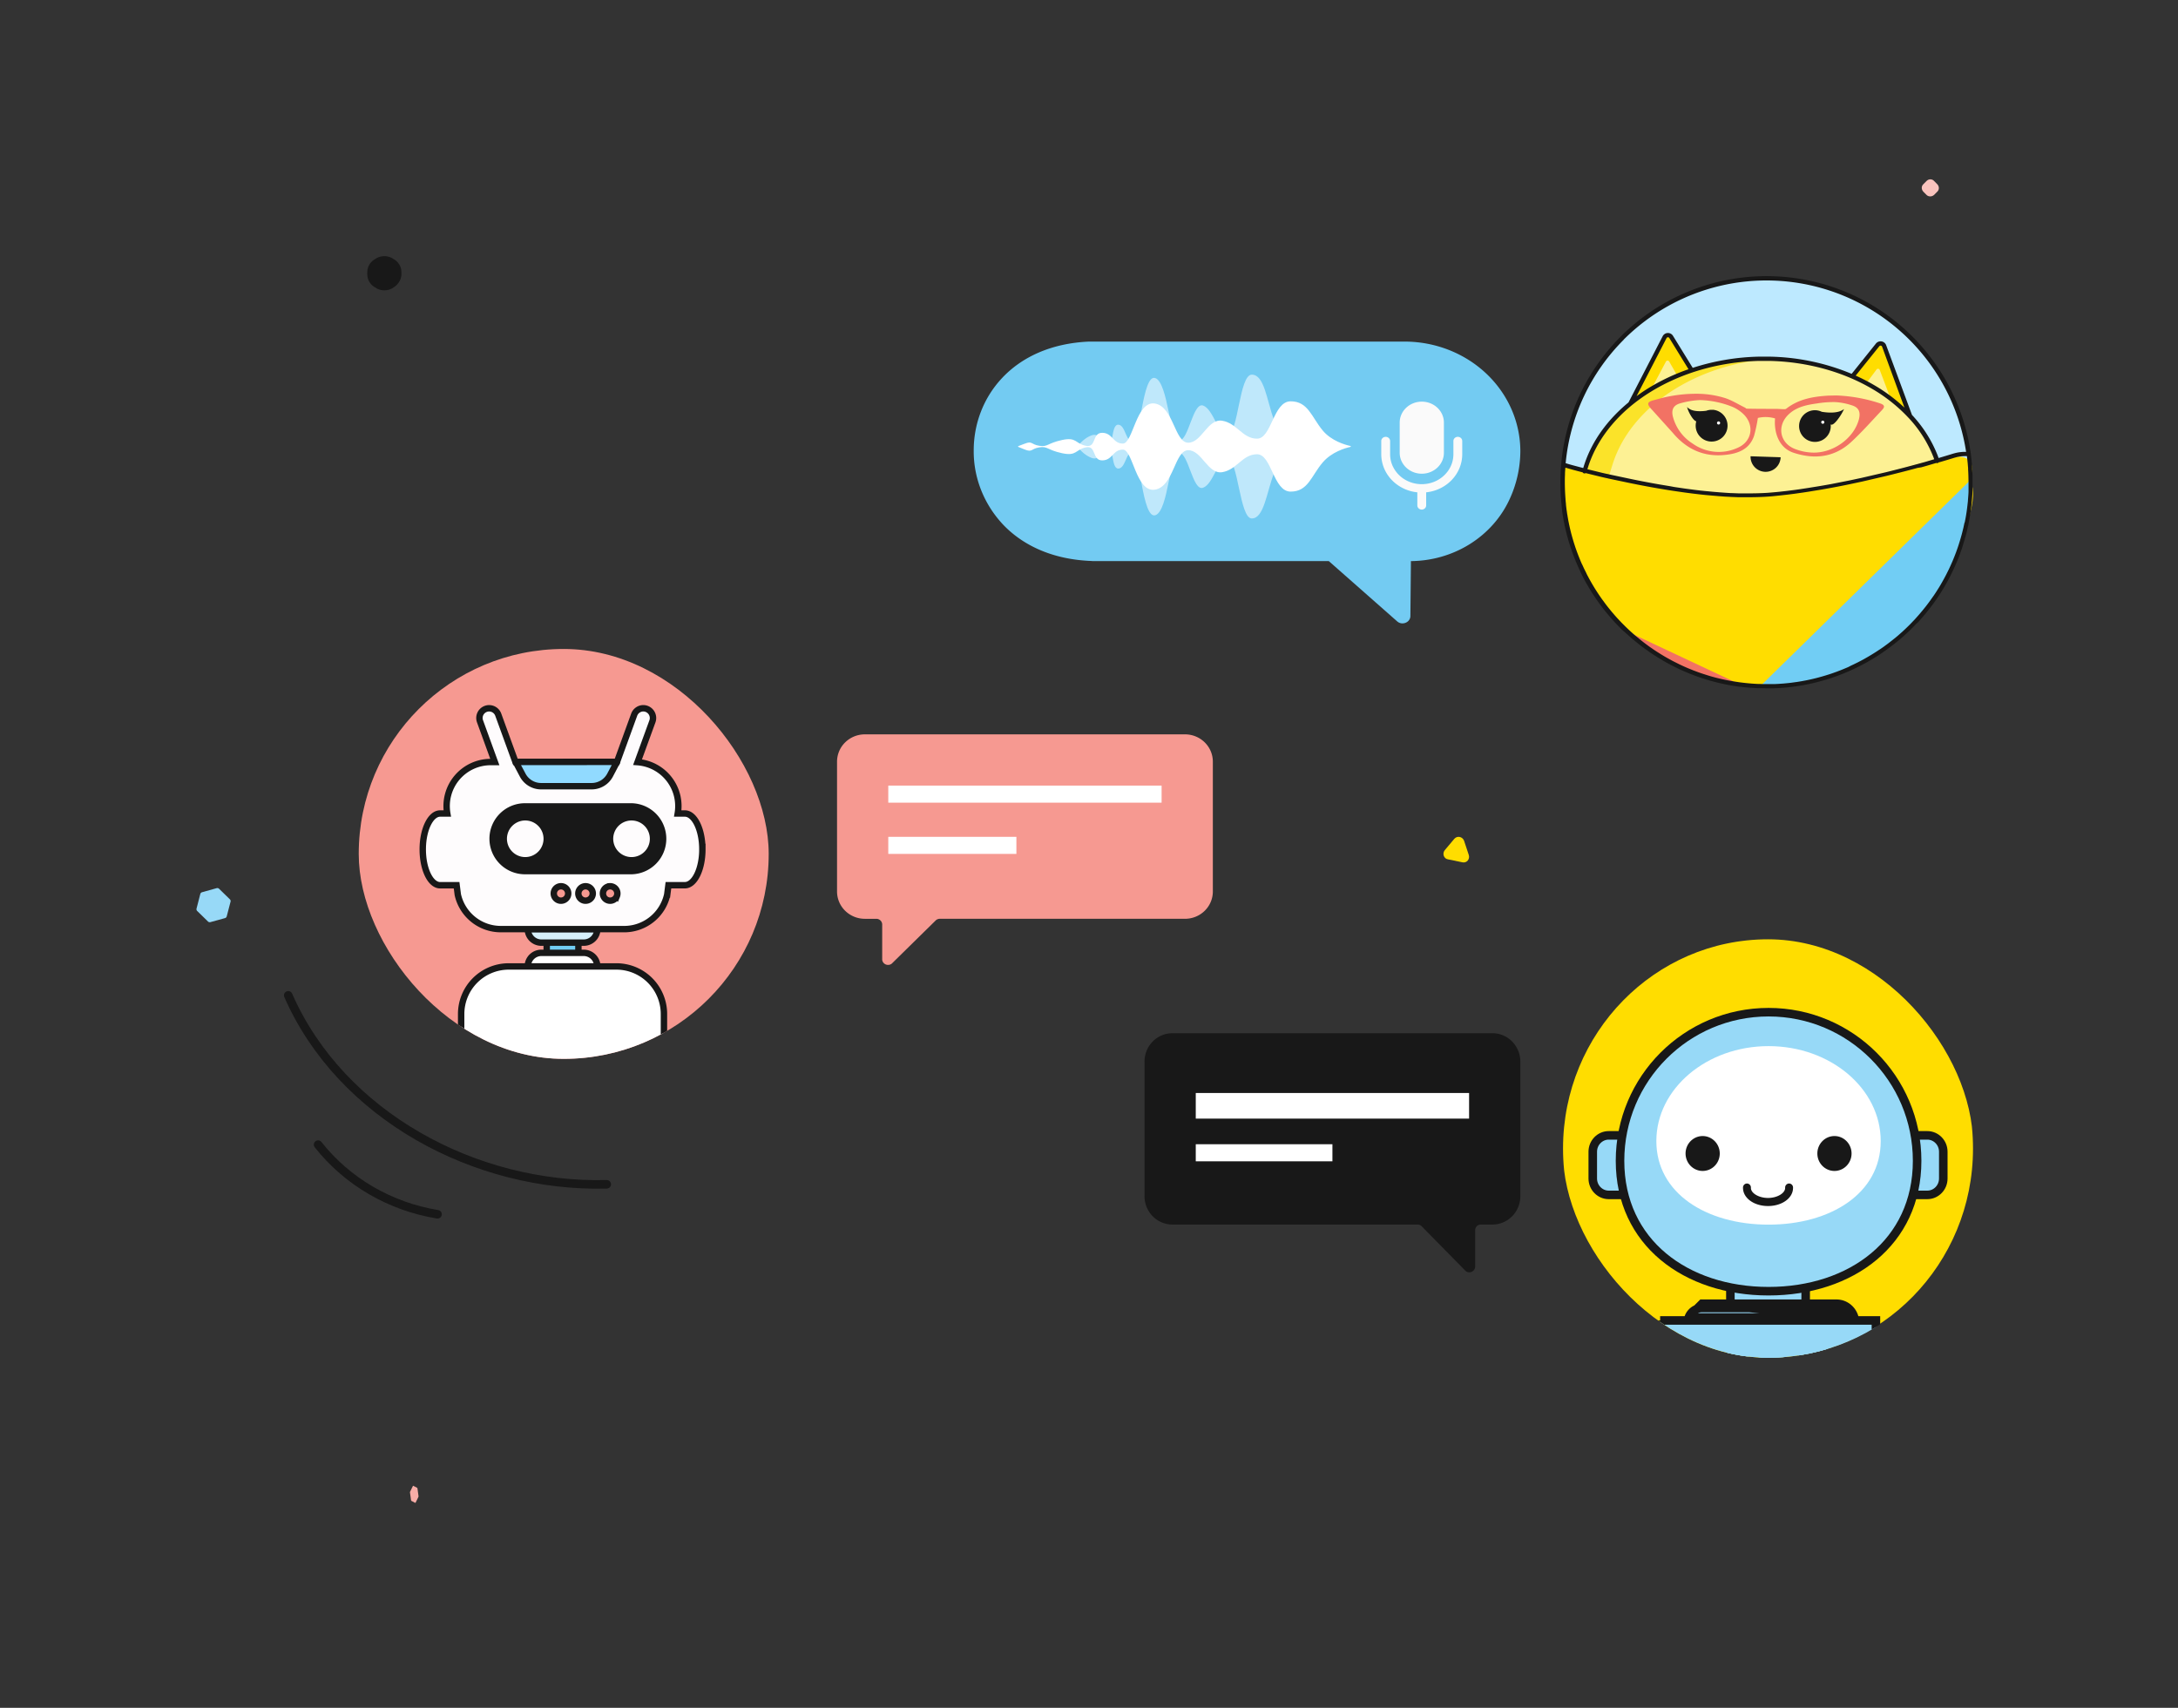 <svg xmlns="http://www.w3.org/2000/svg" xmlns:xlink="http://www.w3.org/1999/xlink" width="255" height="200" fill="none" xmlns:v="https://vecta.io/nano"><rect width="100%" height="100%" fill="#333333" stroke="none"/><style><![CDATA[.B{fill:#fff}.C{fill:#181818}.D{stroke:#181818}.E{fill:#f69991}.F{stroke-miterlimit:10}.G{fill:#97d9f7}.H{fill:#fdf194}]]></style><g clip-path="url(#A)"><path d="M127.903 65.534h27.742l8.06 7.102c.106.088.236.146.375.167a.78.78 0 0 0 .411-.049.73.73 0 0 0 .32-.25.68.68 0 0 0 .13-.373l.062-6.597c2.433.011 4.817-.649 6.86-1.901s3.66-3.04 4.65-5.147c4.314-9.314-2.793-18.31-12.077-18.31h-36.937c-17.934.819-17.688 24.736.372 25.35l.032.007z" fill="#73cbf2"/><g fill="#fafafa"><path d="M162.238 51.157c.137.001.268.052.365.144s.152.216.152.346v1.541a3.34 3.34 0 0 0 .291 1.368 3.59 3.59 0 0 0 1.342 1.546 3.84 3.84 0 0 0 2.07.598c.496.001.987-.093 1.443-.275a3.69 3.69 0 0 0 1.63-1.272 3.37 3.37 0 0 0 .633-1.965v-1.541a.48.48 0 0 1 .151-.347c.097-.092.229-.144.366-.144s.269.052.366.144a.48.48 0 0 1 .152.347v1.541c0 1.107-.43 2.175-1.21 3s-1.852 1.347-3.013 1.468v1.529c0 .13-.054.255-.152.347a.53.53 0 0 1-.366.144c-.137 0-.268-.052-.366-.144a.48.48 0 0 1-.151-.347v-1.529a4.84 4.84 0 0 1-1.328-.327c-.858-.344-1.591-.92-2.106-1.657a4.33 4.33 0 0 1-.789-2.484v-1.541a.47.47 0 0 1 .04-.188.49.49 0 0 1 .112-.159.53.53 0 0 1 .169-.106.54.54 0 0 1 .199-.037zm1.638-1.668c0-1.355 1.159-2.453 2.588-2.453s2.588 1.098 2.588 2.453v3.533c0 1.355-1.159 2.453-2.588 2.453s-2.588-1.098-2.588-2.453v-3.533z"/></g><path d="M124.483 51.753c.657-.568.486.141 1.202.401s.659-.473 1.888-1.075 1.086.667 1.974 1.075.499-2.418 1.361-2.418.882 2.005 1.724 2.005 1.104-8.018 2.631-7.464 1.676 7.316 2.793 7.316 1.605-4.55 2.815-4.095 1.675 3.341 2.893 3.341 1.316-6.963 2.793-6.963 1.735 2.926 2.631 5.419 2.498 3.001 2.498 3.001-1.578.508-2.498 3-1.21 5.419-2.631 5.419-1.586-6.935-2.81-6.935-1.675 2.898-2.893 3.339-1.696-4.095-2.815-4.095-1.21 6.781-2.763 7.309-1.815-7.462-2.631-7.462-.855 2.003-1.722 2.003-.462-2.845-1.363-2.425-.745 1.684-1.972 1.082-1.178-1.336-1.888-1.082-.558.969-1.204.408l-.658-.568.645-.535z" fill="#bfe8fb"/><path d="M119.992 51.955c.886-.353.687.088 1.692.251s.916-.298 2.655-.676 1.525.42 2.793.676.7-1.52 1.912-1.52 1.236 1.26 2.421 1.26 1.558-5.037 3.742-4.69 2.316 4.589 3.91 4.589 2.264-2.858 3.986-2.572 2.368 2.099 4.074 2.099 1.886-4.374 3.932-4.374 2.445 1.837 3.743 3.403c1.012 1.225 2.606 1.684 3.252 1.827.014.002.026.009.035.019s.014.023.014.036-.005.026-.014.036-.021.017-.035.019c-.642.143-2.217.607-3.252 1.829-1.33 1.566-1.702 3.405-3.743 3.405s-2.214-4.375-3.932-4.375-2.37 1.823-4.074 2.098-2.387-2.571-3.986-2.571-1.691 4.289-3.91 4.621-2.556-4.69-3.742-4.69-1.205 1.26-2.421 1.26-.652-1.788-1.912-1.523-1.041 1.059-2.793.68-1.661-.84-2.657-.68-.791.609-1.69.256l-.766-.309c-.01-.004-.018-.01-.024-.019s-.01-.019-.01-.029.003-.02.01-.029.014-.015.024-.019l.766-.29z" class="B"/><path d="M117.37 44.219c2.249-2.37 5.63-4.014 10.119-4.216h36.955c3.594 0 7.041 1.353 9.583 3.761s3.972 5.674 3.975 9.081a13.56 13.56 0 0 1-1.303 5.713c-.992 2.113-2.605 3.911-4.645 5.18s-4.424 1.953-6.863 1.972l-.062 6.425a.82.82 0 0 1-.076.344.87.87 0 0 1-.214.287c-.174.151-.401.236-.637.237s-.454-.084-.622-.235l-8.006-7.06h-27.671c-.02.001-.039-.002-.058-.009-4.586-.161-8.053-1.816-10.365-4.222-2.262-2.392-3.502-5.498-3.478-8.71-.004-3.087 1.117-6.178 3.368-8.546zm.373 17.025c2.251 2.337 5.619 3.952 10.132 4.107.015-.002.031-.002.046 0h27.716c.047 0 .093.017.127.048l8.06 7.101a.54.54 0 0 0 .372.141c.142-.001.279-.052.384-.143a.52.52 0 0 0 .127-.17.5.5 0 0 0 .044-.204l.062-6.596c0-.047.019-.092.054-.125s.082-.052.132-.052h.072c2.388 0 4.724-.657 6.726-1.889s3.584-2.989 4.555-5.056c.829-1.75 1.264-3.644 1.278-5.562-.003-3.313-1.393-6.49-3.866-8.832s-5.823-3.658-9.318-3.659h-36.94c-4.399.203-7.674 1.804-9.858 4.102s-3.275 5.295-3.275 8.315c-.025 3.125 1.18 6.146 3.379 8.474h-.009z" fill="#73cbf2"/></g><path d="M166.439 143.595l5.157 5.251a.69.69 0 0 0 .334.147c.122.018.246.002.36-.046s.214-.127.288-.227a.71.71 0 0 0 .134-.344v-4.312c0-.174.068-.342.189-.465a.64.64 0 0 1 .458-.194h1.377c.866 0 1.696-.35 2.308-.973s.956-1.468.956-2.349v-15.767c-.002-.88-.346-1.724-.958-2.345s-1.441-.971-2.306-.971h-37.472c-.865 0-1.694.349-2.306.971s-.956 1.465-.958 2.345v15.767c0 .881.344 1.726.956 2.349s1.442.973 2.308.973h28.72a.64.64 0 0 1 .455.19z" class="C"/><path d="M140 131h32v-3h-32v3zm0 5h16v-2h-16v2z" class="B"/><path d="M109.554 107.79l-5.149 5.061c-.096.076-.212.125-.334.142a.71.71 0 0 1-.362-.044c-.114-.047-.214-.123-.288-.22s-.121-.211-.134-.332v-4.153a.67.67 0 0 0-.199-.444c-.12-.119-.28-.19-.45-.2h-1.38a3.29 3.29 0 0 1-2.304-.937 3.17 3.17 0 0 1-.954-2.261V89.198a3.17 3.17 0 0 1 .954-2.261 3.29 3.29 0 0 1 2.304-.937h37.484a3.31 3.31 0 0 1 1.247.243 3.27 3.27 0 0 1 1.057.693c.302.297.542.65.706 1.037a3.14 3.14 0 0 1 .248 1.224v15.204c0 .42-.084.836-.248 1.224s-.404.74-.706 1.037a3.26 3.26 0 0 1-1.057.693c-.395.161-.819.244-1.247.244h-28.726c-.173.004-.338.072-.462.19z" class="E"/><path d="M136 92h-32v2h32v-2zm-17 6h-15v2h15v-2z" class="B"/><g clip-path="url(#B)"><path d="M66 124c13.255 0 24-10.745 24-24S79.255 76 66 76s-24 10.745-24 24 10.745 24 24 24z" class="E"/><g stroke-width=".75" class="D"><g class="F"><path d="M67.719 109.599h-3.71v2.784h3.71v-2.784z" fill="#71cdf4"/><path d="M63.38 110.393h4.963a1.59 1.59 0 0 0 1.591-1.59h-8.14a1.59 1.59 0 0 0 1.585 1.59z" fill="#d6f0fb"/><path d="M68.343 111.587H63.38c-.422.001-.826.169-1.124.467a1.59 1.59 0 0 0-.465 1.125h8.14a1.59 1.59 0 0 0-1.587-1.592z" class="B"/><path d="M82.233 99.464c0 2.32-.918 4.201-2.045 4.201h-1.929l-.14 1.097a5.15 5.15 0 0 1-1.806 2.908c-.915.736-2.055 1.137-3.229 1.137H58.634c-1.174 0-2.313-.4-3.228-1.135s-1.553-1.76-1.807-2.906l-.14-1.097H51.53c-1.131 0-2.035-1.881-2.035-4.2s.914-4.2 2.035-4.2h.836c-.127-.741-.091-1.5.106-2.225s.55-1.399 1.035-1.973 1.089-1.036 1.771-1.352 1.424-.48 2.176-.479h.48L56.2 84.47c-.051-.14-.074-.289-.067-.438a1.14 1.14 0 0 1 .368-.788c.11-.101.239-.179.379-.23s.289-.074.438-.067.295.043.431.106a1.14 1.14 0 0 1 .357.263c.101.11.179.239.23.379l2.017 5.543h11.881l2.017-5.543c.08-.22.226-.409.417-.543s.419-.207.653-.208c.182.002.361.047.522.132s.299.207.404.357.171.321.196.502.005.364-.056.536l-1.742 4.782c.717.054 1.415.256 2.049.595s1.19.806 1.633 1.373.763 1.219.939 1.916a5.16 5.16 0 0 1 .084 2.132h.834c1.13-.004 2.047 1.874 2.047 4.196z" fill="#fefcfd"/></g><path d="M60.38 89.232l.814 1.536a2.44 2.44 0 0 0 2.153 1.303h5.926c.443-.001.877-.122 1.257-.351s.689-.556.897-.948l.814-1.549-11.86.008z" fill="#91daff" stroke-linejoin="round"/></g><path d="M73.94 94.064H61.465a4.16 4.16 0 0 0-4.162 4.162 4.16 4.16 0 0 0 1.219 2.943c.78.78 1.839 1.219 2.943 1.219H73.94c1.088-.024 2.123-.473 2.885-1.251s1.187-1.823 1.187-2.912-.426-2.133-1.187-2.911-1.796-1.227-2.885-1.251v.002z" class="C"/><path d="M73.94 96.085c-.424 0-.839.125-1.191.36a2.14 2.14 0 0 0-.79.962c-.162.392-.205.823-.122 1.239s.287.798.587 1.098a2.14 2.14 0 0 0 1.098.586c.416.083.847.04 1.239-.122s.726-.438.962-.79.361-.767.36-1.191c-.001-.568-.226-1.112-.628-1.513a2.14 2.14 0 0 0-1.513-.628zm-12.444 0a2.14 2.14 0 0 0-1.191.361c-.352.235-.627.57-.789.962s-.204.823-.122 1.238.287.798.587 1.097a2.14 2.14 0 0 0 2.336.464c.392-.163.726-.438.961-.791s.36-.767.36-1.191c-.001-.568-.227-1.112-.629-1.513s-.946-.627-1.514-.627z" fill="#fefcfd"/><g stroke-width=".75" class="D F"><path d="M70.592 104.633c0-.167.049-.33.142-.469s.225-.247.379-.311a.84.84 0 0 1 .488-.048.85.85 0 0 1 .432.231c.118.118.198.269.231.433s.016.333-.048.488a.85.85 0 0 1-.78.521c-.224 0-.439-.089-.597-.247s-.247-.374-.247-.598zm-2.035-.844c-.167 0-.33.049-.469.142a.85.85 0 0 0-.311.379c-.064.154-.081.324-.048.488a.85.85 0 0 0 .663.664.85.85 0 0 0 .867-.359c.093-.139.142-.303.142-.47 0-.223-.088-.436-.245-.595a.84.84 0 0 0-.593-.249h-.006zm-2.876 0a.84.84 0 0 0-.469.142c-.139.093-.247.225-.311.379s-.081.324-.048.488a.85.85 0 0 0 .664.664.85.85 0 0 0 .867-.359c.093-.139.142-.303.142-.47 0-.223-.088-.436-.245-.595a.84.84 0 0 0-.593-.249h-.006z" class="E"/><path d="M72.165 113.179H59.562a5.57 5.57 0 0 0-5.57 5.57v3.093a5.57 5.57 0 0 0 5.57 5.57h12.603a5.57 5.57 0 0 0 5.57-5.57v-3.093a5.57 5.57 0 0 0-5.57-5.57z" class="B"/></g></g><g clip-path="url(#C)"><path d="M207 159c13.255 0 24-10.969 24-24.5S220.255 110 207 110s-24 10.969-24 24.5 10.745 24.5 24 24.5z" fill="#fd0"/><g class="G"><g class="D"><path d="M202.593 153.943v-3.185h8.814v3.185h-8.814z"/><path d="M199.276 153.179h.001 15.736 0c.426 0 .838.167 1.149.471a1.71 1.71 0 0 1 .414.642h-18.864a1.71 1.71 0 0 1 .414-.642c.312-.304.724-.471 1.15-.471zm.001-.5h15.736a2.14 2.14 0 0 1 1.498.613c.283.275.485.622.589 1l-17.823-1.613zm-4.91 1.956l25.266.003v1.542c-.01 3.424-1.347 6.702-3.715 9.12s-5.574 3.777-8.918 3.788c-3.344-.011-6.55-1.371-8.918-3.788s-3.705-5.696-3.715-9.119v-1.546z"/><use xlink:href="#E"/><path d="M188.352 132.96h1.734c1.024 0 1.872.85 1.872 1.921v3.131c0 1.07-.848 1.921-1.872 1.921h-1.734c-1.024 0-1.872-.851-1.872-1.921v-3.131c0-1.071.848-1.921 1.872-1.921z"/><path d="M224.457 135.942c0 4.798-1.939 8.6-5.062 11.21-3.133 2.617-7.486 4.058-12.331 4.058s-9.197-1.438-12.33-4.055c-3.124-2.608-5.062-6.41-5.062-11.213 0-9.625 7.786-17.407 17.392-17.407s17.393 7.795 17.393 17.407z"/></g><path d="M220.194 134.112c0 6.406-5.883 10.21-13.136 10.21s-13.133-3.804-13.133-10.21 5.883-11.602 13.139-11.602 13.13 5.193 13.13 11.602z"/></g><path d="M220.194 133.629c0 6.14-5.883 9.787-13.136 9.787s-13.133-3.66-13.133-9.787 5.883-11.119 13.139-11.119 13.13 4.976 13.13 11.119z" class="B"/><g class="C"><path d="M201.349 135.085c0 .404-.117.799-.337 1.135a2.01 2.01 0 0 1-.898.752 1.97 1.97 0 0 1-1.157.117 1.99 1.99 0 0 1-1.025-.56c-.28-.285-.47-.649-.548-1.046a2.08 2.08 0 0 1 .114-1.18 2.03 2.03 0 0 1 .738-.917 1.97 1.97 0 0 1 1.112-.345c.53 0 1.04.216 1.415.599s.586.903.586 1.445zm13.429 2.043c1.105 0 2.002-.915 2.002-2.043s-.897-2.044-2.002-2.044-2.002.915-2.002 2.044.897 2.043 2.002 2.043z"/></g><g class="G"><path d="M216.461 161.29a.83.83 0 0 1 .135-.575c.543-.765.933-1.631 1.149-2.549a.83.83 0 0 1 .339-.49c.168-.115.373-.162.573-.132s.383.136.512.296a.85.85 0 0 1 .185.569 8.66 8.66 0 0 1-1.416 3.245.82.82 0 0 1-.381.309.8.8 0 0 1-.486.033c-.161-.039-.307-.128-.418-.254a.85.85 0 0 1-.202-.452h.01zm-11.522-3.653l-.358-.396c-.271-.3-.729-.319-1.023-.042l-3.296 3.102a.75.75 0 0 0-.041 1.044l.358.396c.271.301.729.32 1.023.043l3.295-3.102a.75.75 0 0 0 .042-1.045z"/><use xlink:href="#F"/><path d="M209.362 157.637l-.358-.396c-.271-.3-.729-.319-1.023-.042l-3.296 3.102a.75.75 0 0 0-.041 1.045l.358.396c.271.3.729.319 1.023.042l3.295-3.102a.75.75 0 0 0 .042-1.045z"/><path d="M209.361 157.412l-.358-.396c-.271-.301-.729-.319-1.023-.043l-3.296 3.102a.75.75 0 0 0-.041 1.045l.358.396c.271.3.729.319 1.023.042l3.295-3.102a.75.75 0 0 0 .042-1.044zm4.42.226l-.357-.396c-.271-.3-.729-.319-1.023-.042l-3.296 3.102a.75.75 0 0 0-.041 1.044l.357.396c.272.3.73.319 1.024.043l3.295-3.103a.75.75 0 0 0 .041-1.044z"/><path d="M213.781 157.412l-.358-.396c-.271-.3-.729-.319-1.023-.043l-3.296 3.103a.75.75 0 0 0-.041 1.044l.358.396c.271.3.729.319 1.023.042l3.295-3.102a.75.75 0 0 0 .042-1.044z"/></g><path d="M207 141.237c-1.641 0-2.928-.932-2.928-2.125a.47.47 0 0 1 .023-.193.49.49 0 0 1 .097-.167.48.48 0 0 1 .155-.113.46.46 0 0 1 .186-.039.46.46 0 0 1 .187.039c.058.027.111.065.154.113a.48.48 0 0 1 .098.167.47.47 0 0 1 .023.193c0 .627.937 1.179 2.005 1.179s2.005-.552 2.005-1.179c-.005-.065.002-.131.023-.193a.48.48 0 0 1 .098-.167c.043-.048.096-.086.154-.113s.123-.039.187-.039a.46.46 0 0 1 .186.039.48.48 0 0 1 .155.113.49.49 0 0 1 .097.167.47.47 0 0 1 .023.193c0 1.193-1.287 2.125-2.928 2.125z" class="C"/></g><g clip-path="url(#D)"><path d="M230.726 56.489c.006 4.427-1.221 8.769-3.542 12.538s-5.647 6.819-9.603 8.806c-3.333 1.68-7.014 2.553-10.747 2.548-.251 0-.503 0-.754-.013a23.46 23.46 0 0 1-2.281-.179 23.89 23.89 0 0 1-20.849-23.64v-.06c0-.309 0-.616.017-.923a22.24 22.24 0 0 1 .071-1.117 23.89 23.89 0 0 1 23.172-21.85 23.89 23.89 0 0 1 16.081 5.657c4.482 3.799 7.407 9.116 8.217 14.936.078.558.135 1.123.171 1.693.023.309.038.62.045.936v.38l.002.289z" fill="#bde9ff"/><path d="M190.867 47.281l4.024-7.595a.44.44 0 0 1 .153-.164c.065-.04.139-.063.215-.066a.44.44 0 0 1 .386.197l4.125 6.343-8.903 1.285z" fill="#fd0"/><path d="M193.354 45.533l1.693-3.189a.22.22 0 0 1 .193-.114c.04 0 .079.011.113.031a.22.22 0 0 1 .081.084l1.006 1.761-3.086 1.428z" class="H"/><path d="M223.612 48.75l-3.041-8.048a.44.44 0 0 0-.132-.188c-.059-.05-.131-.083-.208-.096a.44.44 0 0 0-.228.022c-.073.027-.137.073-.187.134l-4.881 5.784 8.677 2.392z" fill="#fd0"/><path d="M221.363 46.708l-1.28-3.378a.22.22 0 0 0-.175-.141c-.04-.005-.08 0-.116.015s-.068.041-.091.073l-1.212 1.627 2.874 1.803z" class="H"/><path d="M185.206 56.237c-.003.029-.003.057 0 .086l3.395.918a69.13 69.13 0 0 0 17.841 1.808c7.077-.147 14.088-1.403 20.776-3.722a1.85 1.85 0 0 0-.118-.589l-.503-1.283c-2.573-6.715-10.51-11.222-19.32-11.443a22.7 22.7 0 0 0-1.434 0c-9.385.249-17.783 5.317-20.134 12.514l-.423 1.303a1.62 1.62 0 0 0-.08.407z" fill="#fbe329"/><path d="M188.296 56.164a1.7 1.7 0 0 0 .305 1.079 69.13 69.13 0 0 0 17.841 1.808c7.077-.147 14.088-1.403 20.776-3.722a1.85 1.85 0 0 0-.118-.588l-.503-1.283c-2.573-6.715-10.51-11.222-19.32-11.443-8.767.687-16.385 5.596-18.498 12.431l-.402 1.305c-.043.134-.071.272-.081.412z" class="H"/><path d="M230.726 56.488c1.821 3.056-5.341 17.476-13.143 21.344-16.377 8.118-36.59-5.334-34.641-23.658 30.32 11.182 50.209-7.638 47.784 2.314z" fill="#fd0"/><path d="M203.791 80.189a23.8 23.8 0 0 1-13.249-6.225l13.249 6.225z" fill="#f27264"/><path d="M230.726 56.489c.006 4.427-1.221 8.769-3.542 12.538s-5.647 6.819-9.603 8.806c-3.333 1.68-7.014 2.553-10.747 2.548-.251 0-.503 0-.754-.013l24.646-24.174v.294z" fill="#71cdf4"/><g class="C"><path d="M213.29 48.224a1.85 1.85 0 0 0-2.651 1.595c-.017.41.102.814.339 1.149s.579.582.972.701a1.85 1.85 0 0 0 2.384-1.972c.327.292 1.282-1.119 1.564-1.798-.671.558-1.964.433-2.608.324zm-12.743-.226c-.265-.022-.532.014-.782.106-.654.088-1.761.133-2.241-.443.133.576.697 1.585 1.076 1.683a1.86 1.86 0 0 0 .165 1.413 1.87 1.87 0 0 0 2.839.513c.281-.239.485-.556.586-.911s.094-.732-.019-1.083-.328-.661-.617-.89-.639-.368-1.007-.398v.01zm7.929 5.551a1.76 1.76 0 0 1-3.046 1.146 1.76 1.76 0 0 1-.474-1.262l3.52.116z"/></g><path d="M220.055 47.219a18.41 18.41 0 0 0-5.07-.908l-.918.02c-1.733.103-3.43.385-4.871 1.484-.06.056-.136.093-.216.106-.358 0-.715-.035-1.074-.038-1.132 0-2.264 0-3.398-.025-.07 0-.138-.093-.211-.128-.8-.387-1.567-.885-2.405-1.139-.955-.288-1.945-.448-2.942-.475a16.67 16.67 0 0 0-4.411.503l-.943.251-.088.025c-.602.181-.68.392-.312.843.037.048.083.098.133.153l2.515 2.789c1.604 1.919 3.616 2.852 6.121 2.595 1.509-.153 2.842-.631 3.395-2.216a18.18 18.18 0 0 0 .453-2.115c.665-.155 1.358-.135 2.012.058-.143 1.494.36 3.438 2.181 4.024 2.462.805 4.778.533 6.725-1.258 1.257-1.162 2.406-2.467 3.591-3.722a2.04 2.04 0 0 0 .151-.181c.224-.294.088-.493-.418-.646zm-16.664 5.246a5.28 5.28 0 0 1-5.218-.521c-1.131-.713-1.953-1.825-2.301-3.116-.217-.837.035-1.376.87-1.6a9.91 9.91 0 0 1 2.296-.375 10.95 10.95 0 0 1 3.772.782c.528.223 1.006.548 1.409.956 1.232 1.318.855 3.181-.828 3.873zm14.258-3.39c-.576 2.264-3.079 4.059-5.533 3.923a6.2 6.2 0 0 1-2.058-.458c-1.695-.729-2.012-2.656-.699-3.959.936-.928 2.151-1.162 3.378-1.335.696-.115 1.402-.168 2.107-.159.666.038 1.324.164 1.957.375.82.246 1.051.77.848 1.612z" fill="#f27264"/><g class="B"><path d="M213.411 49.63c.103 0 .186-.083.186-.186s-.083-.186-.186-.186-.186.083-.186.186.083.186.186.186zm-12.2.088c.103 0 .186-.083.186-.186s-.083-.186-.186-.186-.186.083-.186.186.083.186.186.186z"/></g><g class="C"><path d="M213.676 57.316v.004h-.004l.004-.004z"/><path d="M224.602 72.836l.252-.289c.075-.098.121-.133.178-.204l.29-.34.168-.199.352-.44.176-.226.217-.289.186-.252.193-.274.184-.264.186-.279.176-.267.312-.503.179-.302.15-.251.176-.317.136-.251.174-.33.118-.236.174-.35.075-.159.355-.787.07-.161.161-.395.08-.204.151-.397.073-.196.146-.418.043-.126.448-1.509.037-.146.111-.46c0-.055.028-.111.038-.166l.103-.47c0-.04.015-.078.022-.116l.207-1.157.04-.304.048-.367.047-.402.041-.45.04-.528.028-.468v-.355-.546-.204-.294-.377-.103l-.036-.77v-.068a.28.28 0 0 0 0-.058c0-.204-.03-.41-.05-.614l-.048-.47-.05-.405c0-.055 0-.108-.018-.163v-.018a24.14 24.14 0 0 0-25.102-20.775c-6.022.297-11.716 2.838-15.96 7.121s-6.731 10-6.973 16.025a.42.42 0 0 0 0 .05c-.001.012-.001.023 0 .035-.015.287-.015.586-.015.888 0 .455 0 .905.037 1.353v.02c0 .204.026.407.041.611a.51.51 0 0 1 0 .055l.055.571v.081l.065.541v.098l.078.521c0 .035 0 .073.018.108l.088.503.023.116.1.503c0 .04.018.078.025.118l.111.485.03.121.123.475c0 .043.023.083.033.123l.136.47c0 .04.023.081.035.121l.146.468.038.116.161.468.037.111.174.468.038.101.191.475c0 .028.022.058.035.088l.209.483c0 .025.02.048.032.073l.229.503.023.048.251.531a23.81 23.81 0 0 0 1.884 3.103c.013.02.028.038.04.055a15.3 15.3 0 0 0 .31.422l.075.098.287.372c.033.04.065.078.095.118l.28.342.113.133.271.317c.041.048.083.093.126.141l.269.302.136.143.272.287.143.146a16.05 16.05 0 0 0 .274.279l.148.143.327.277.068.065.053.048.631.566.021.018.618.503.134.108c.206.166.417.327.631.485l.141.103.568.402.133.093.649.422.196.123c.214.133.43.252.649.39l.136.075c.196.113.395.221.596.327l.219.116.674.337.214.101c.186.088.374.171.563.252l.209.09a23.15 23.15 0 0 0 .694.282l.251.096a20.72 20.72 0 0 0 .649.234l.224.075c.209.07.42.136.631.199l.252.078.732.199.233.058.617.143.226.048a26.16 26.16 0 0 0 .754.143l.252.043.724.108h.091a23.7 23.7 0 0 0 1.21.123h.052l.521.033.324.015h.199.033c.251 0 .488.013.734.013h.672.233l.443-.018.269-.018.408-.03.274-.025.405-.043.251-.03.435-.058.227-.03.643-.106.129-.025.518-.101.236-.053.408-.091.251-.063.385-.098.251-.07.39-.111.252-.07.432-.138c.061-.023.123-.04.186-.06l.604-.214.151-.058.45-.171.231-.096.363-.151.251-.111.337-.151.252-.121c.11-.05.216-.103.324-.158l.181-.088.073-.038.443-.231.173-.093c.174-.093.347-.191.518-.292l.209-.121c.121-.073.251-.143.36-.219l.221-.138.347-.221.211-.138.388-.267.15-.106a18.1 18.1 0 0 0 .521-.38l.153-.118.365-.282.194-.156.319-.252.196-.163.325-.287c.058-.048.113-.098.168-.148l.468-.433.108-.106c.121-.116.239-.234.357-.352l.179-.184.277-.287.228-.206zm5.387-11.569c-.032.161-.067.322-.103.48 0 .048-.022.095-.032.141l-.116.468-.03.118a26.96 26.96 0 0 1-.45 1.509l-.031.09c-.047.143-.098.284-.15.425l-.063.179-.154.4c-.022.06-.048.123-.073.186l-.163.397c-.018.045-.038.088-.058.133a23.75 23.75 0 0 1-.367.815l-.061.128-.176.352-.11.221-.174.327-.128.236-.176.314-.143.251-.179.302-.307.488c-.055.088-.113.176-.171.264l-.181.269-.181.252-.189.267-.183.251-.211.282-.172.224-.347.43-.163.196-.282.332c-.058.068-.118.133-.176.199l-.251.282a4.87 4.87 0 0 1-.184.196c-.063.063-.181.191-.274.287l-.168.174c-.119.121-.239.236-.36.352-.033.033-.063.065-.098.096-.151.146-.305.287-.458.428l-.163.143-.32.282-.191.161-.312.252-.191.153-.352.274-.158.121-.503.37-.154.106c-.123.086-.251.174-.377.251l-.206.138-.337.216-.219.136c-.116.073-.234.141-.35.211l-.206.121-.503.287c-.055.03-.111.06-.168.088l-.436.229-.251.123-.319.156-.252.116-.337.176-.251.106-.363.151-.218.088-.448.174-.143.053a26.44 26.44 0 0 1-.591.209l-.184.06-.423.133-.236.07-.377.108-.252.07-.374.096-.252.06c-.131.033-.251.06-.392.088l-.237.053c-.166.035-.329.065-.503.096l-.138.028a24.99 24.99 0 0 1-.629.103l-.224.03-.422.058-.252.03-.397.04-.266.025-.403.028-.251.018-.44.02h-.224-.659c-.252 0-.481 0-.719-.013h-.078c-.353 0-.702-.03-1.052-.055l-.143-.013a24.37 24.37 0 0 1-.956-.101l-.153-.018-.707-.106-.251-.043c-.252-.043-.503-.088-.755-.141l-.224-.048c-.201-.043-.402-.091-.601-.138l-.229-.055c-.241-.062-.48-.127-.716-.196l-.252-.076-.616-.196-.219-.073c-.214-.073-.425-.148-.636-.229l-.252-.093-.681-.277-.204-.088a15.61 15.61 0 0 1-.551-.251l-.211-.098-.659-.329-.216-.113-.581-.319-.133-.075c-.214-.123-.425-.251-.637-.382l-.191-.121a15.65 15.65 0 0 1-.636-.415l-.128-.088c-.189-.128-.375-.251-.559-.397l-.138-.098a22.67 22.67 0 0 1-.619-.478l-.128-.103-.609-.503-.017-.015a25.86 25.86 0 0 1-.619-.556l-.115-.108-.285-.272c-.045-.043-.09-.086-.133-.131l-.284-.284-.126-.128-.279-.297-.121-.128c-.094-.101-.187-.204-.279-.309-.035-.04-.073-.081-.108-.123l-.282-.327-.095-.113-.287-.352-.081-.101c-.1-.126-.198-.251-.294-.382l-.06-.078-.317-.433a.48.48 0 0 1-.028-.035 23.87 23.87 0 0 1-1.846-3.041v-.015l-.251-.503c0-.018-.018-.038-.028-.055l-.219-.478-.042-.073a14.83 14.83 0 0 1-.197-.458c-.015-.035-.027-.068-.042-.101l-.181-.453-.041-.111c-.057-.146-.113-.297-.166-.445l-.042-.121a8.98 8.98 0 0 1-.151-.445c-.015-.04-.028-.083-.04-.123-.051-.148-.096-.299-.141-.448l-.038-.128-.131-.45c0-.043-.022-.086-.033-.128a19.36 19.36 0 0 1-.118-.458l-.03-.128c-.038-.153-.073-.309-.108-.465 0-.043-.018-.083-.028-.123l-.095-.478-.023-.118-.085-.503c0-.035 0-.073-.021-.108l-.072-.503-.016-.098-.062-.526v-.083a17.55 17.55 0 0 1-.053-.558c-.001-.018-.001-.035 0-.053-.018-.201-.03-.4-.043-.604v-.015c-.023-.417-.035-.84-.038-1.258v-.068c0-.297 0-.589.018-.88v-.081c0-.252.028-.503.045-.755h.028l.885.252.418.111.09.025.352.09.252.065c.031.057.083.099.146.118a.25.25 0 0 0 .206-.03l1.873.458.503.116h.023l.252.06.218.048 1.2.252.355.075c1.081.231 2.228.458 3.415.671l.754.131.755.126.437.07.405.063 1.22.178.252.035.779.101.199.025.576.068.251.028.541.058.279.025 1.273.111.754.055h.018l.754.04.755.03h.075.566.647c.985 0 1.944-.038 2.859-.123l.822-.086.795-.09.787-.098 1.042-.148.598-.091 1.313-.214c.211-.033.42-.07.626-.108l.755-.136c.754-.136 1.488-.282 2.218-.435l1.441-.307 2.817-.656.581-.143 1.403-.355.448-.116.573-.151.284-.075.37-.101.43-.068.141-.04.422-.118.85-.252.327-.096c.014.002.029.002.043 0 .051.017.105.017.156 0a.27.27 0 0 0 .101-.073l.07-.023h.013.027l.317-.093.589-.174.228-.07.41-.123.096-.03.065-.02.156-.043.139-.038a4.5 4.5 0 0 1 1.006-.118h.186l.042.347.051.475.048.594v.131c.017.252.027.503.035.755l.015.77v.204.528.352c0 .116-.015.299-.025.45l-.041.536c0 .141-.025.284-.04.425l-.045.402-.045.345a19.06 19.06 0 0 1-.252 1.459.17.17 0 0 0-.038.078zm-44.029-6.662c1.149-3.521 3.79-6.554 7.316-8.727s7.932-3.488 12.575-3.609h.676.755c4.363.111 8.511 1.283 11.878 3.252a18.69 18.69 0 0 1 4.248 3.365c.016.022.036.043.058.06 1.252 1.336 2.239 2.899 2.907 4.605l.083.231-.239.07-.845.252-.418.113-.15.043-.373.101-.369.1-.279.076-.576.153-.443.116-1.396.355-.576.143-2.806.651-1.436.307-2.204.435-.754.133-.621.106-1.308.211-.594.091c-.344.055-.689.103-1.033.148l-.777.098-.788.091-.817.08c-.895.086-1.838.123-2.812.123h-.638-.561-.073l-.755-.03c-.251 0-.503-.025-.754-.04l-.755-.055a41.18 41.18 0 0 1-1.257-.111l-.274-.025c-.179-.015-.355-.035-.533-.055-.076 0-.154-.015-.234-.025l-.571-.068-.191-.025-.775-.101-.251-.035-1.213-.179-.49-.093-.435-.071-.755-.126-.739-.131a102.58 102.58 0 0 1-3.395-.672l-.35-.075-1.192-.252-.224-.05-.251-.06h-.023-.012l-.503-.113-1.784-.435c.058-.206.106-.34.106-.347zm5.651-8.214l3.504-6.79c.014-.032.038-.059.068-.077a.18.18 0 0 1 .1-.026c.033-.001.065.006.093.022s.052.04.068.068l2.246 3.652a24.02 24.02 0 0 0-4.688 2.211 20.55 20.55 0 0 0-1.391.941zm25.653-2.402l2.766-3.443c.018-.022.041-.04.066-.052s.054-.018.083-.018a.21.21 0 0 1 .108.033c.033.023.057.055.07.093l2.616 7.135c-1.084-1.014-2.279-1.902-3.564-2.646a22.62 22.62 0 0 0-2.14-1.102h-.005zm-27.162-4.218a23.65 23.65 0 0 1 11.229-6.28 23.64 23.64 0 0 1 23.529 7.714 23.65 23.65 0 0 1 5.331 11.71h-.116c-.376.001-.751.046-1.117.133l-.146.038-.176.05-.068.02-.072.023-.403.123-.229.07-.578.173-.317.093-.096-.269c-.692-1.77-1.717-3.392-3.018-4.778l-3.023-8.164a.69.69 0 0 0-.266-.339c-.114-.075-.248-.115-.385-.116-.103-.001-.205.021-.299.065a.7.7 0 0 0-.242.187l-2.849 3.556a26.18 26.18 0 0 0-9.499-2.012h-.755-.689c-2.605.065-5.187.506-7.665 1.31l-2.311-3.752c-.065-.105-.155-.19-.264-.248s-.229-.086-.352-.081-.242.042-.345.108a.69.69 0 0 0-.244.267l-4.001 7.754c-2.44 2.012-4.276 4.502-5.189 7.324l-.113.36-.201-.053-.347-.09-.091-.025-.417-.111c-.327-.088-.621-.166-.88-.252l-.121-.033c.513-5.471 2.922-10.591 6.81-14.474h-.015z"/></g></g><path d="M71.038 138.693c-15.372.41-31.123-8.054-37.293-22.129m17.481 25.639c-5.576-.917-10.578-3.834-13.985-8.158" stroke-linecap="round" class="D F"/><path d="M48.338 174.032l-.321.654c-.007.013-.012.031-.015.05a.22.22 0 0 0 0 .059l.123.89c.002.019.007.037.014.051s.016.024.026.029l.444.232c.01.004.02.004.029-.001s.018-.016.025-.03l.321-.659c.007-.014.012-.031.015-.051s.002-.039 0-.058l-.122-.882a.16.16 0 0 0-.014-.051c-.007-.014-.016-.024-.026-.029l-.444-.232c-.01-.005-.02-.005-.029-.001s-.018.015-.026.029z" fill="#f8ada7"/><path d="M23.088 106.684l1.261 1.23c.037.037.083.063.133.076s.103.013.154-.001l1.703-.469c.05-.013.096-.039.133-.076s.062-.083.074-.133l.446-1.714c.013-.049.013-.102-.001-.151s-.041-.094-.078-.13l-1.261-1.23c-.037-.037-.083-.063-.133-.076s-.103-.013-.154.001l-1.706.476c-.05.014-.095.04-.132.077s-.062.082-.076.132l-.442 1.714c-.012.048-.011.099.003.147a.29.29 0 0 0 .076.127z" class="G"/><path d="M225.56 22.828l-.369-.373c-.255-.258-.255-.66 0-.889l.369-.373c.256-.258.653-.258.88 0l.369.373c.255.258.255.66 0 .889l-.369.373c-.256.229-.653.229-.88 0z" fill="#fac3bd"/><path d="M170.285 98.217l-1.129 1.344c-.315.376-.132.995.367 1.075l1.707.35c.499.107.892-.376.735-.86l-.552-1.666c-.183-.484-.787-.618-1.128-.242z" fill="#fd0"/><path d="M47 32.099v-.198c0-.65-.343-1.244-.914-1.555l-.171-.113a1.91 1.91 0 0 0-1.829 0l-.171.113c-.571.311-.914.905-.914 1.555v.198c0 .65.343 1.244.914 1.555l.171.113a1.91 1.91 0 0 0 1.829 0l.171-.113c.543-.339.914-.933.914-1.555z" class="C"/><defs><clipPath id="A"><path transform="matrix(-1 0 0 1 178 40)" d="M0 0h64v33H0z" class="B"/></clipPath><clipPath id="B"><rect x="42" y="76" width="48" height="48" rx="24" class="B"/></clipPath><clipPath id="C"><rect x="183" y="110" width="48" height="49" rx="24" class="B"/></clipPath><clipPath id="D"><path transform="translate(182.691 32.345)" d="M0 0h48.322v48.287H0z" class="B"/></clipPath><path id="E" d="M223.914 132.96h1.734c1.024 0 1.872.85 1.872 1.921v3.131c0 1.07-.848 1.921-1.872 1.921h-1.734c-1.024 0-1.872-.851-1.872-1.921v-3.131c0-1.071.848-1.921 1.872-1.921z"/><path id="F" d="M204.938 157.411l-.358-.396c-.271-.3-.729-.319-1.023-.042l-3.296 3.102a.75.75 0 0 0-.041 1.045l.358.396c.271.3.729.319 1.023.042l3.295-3.102a.75.75 0 0 0 .042-1.045z"/></defs></svg>